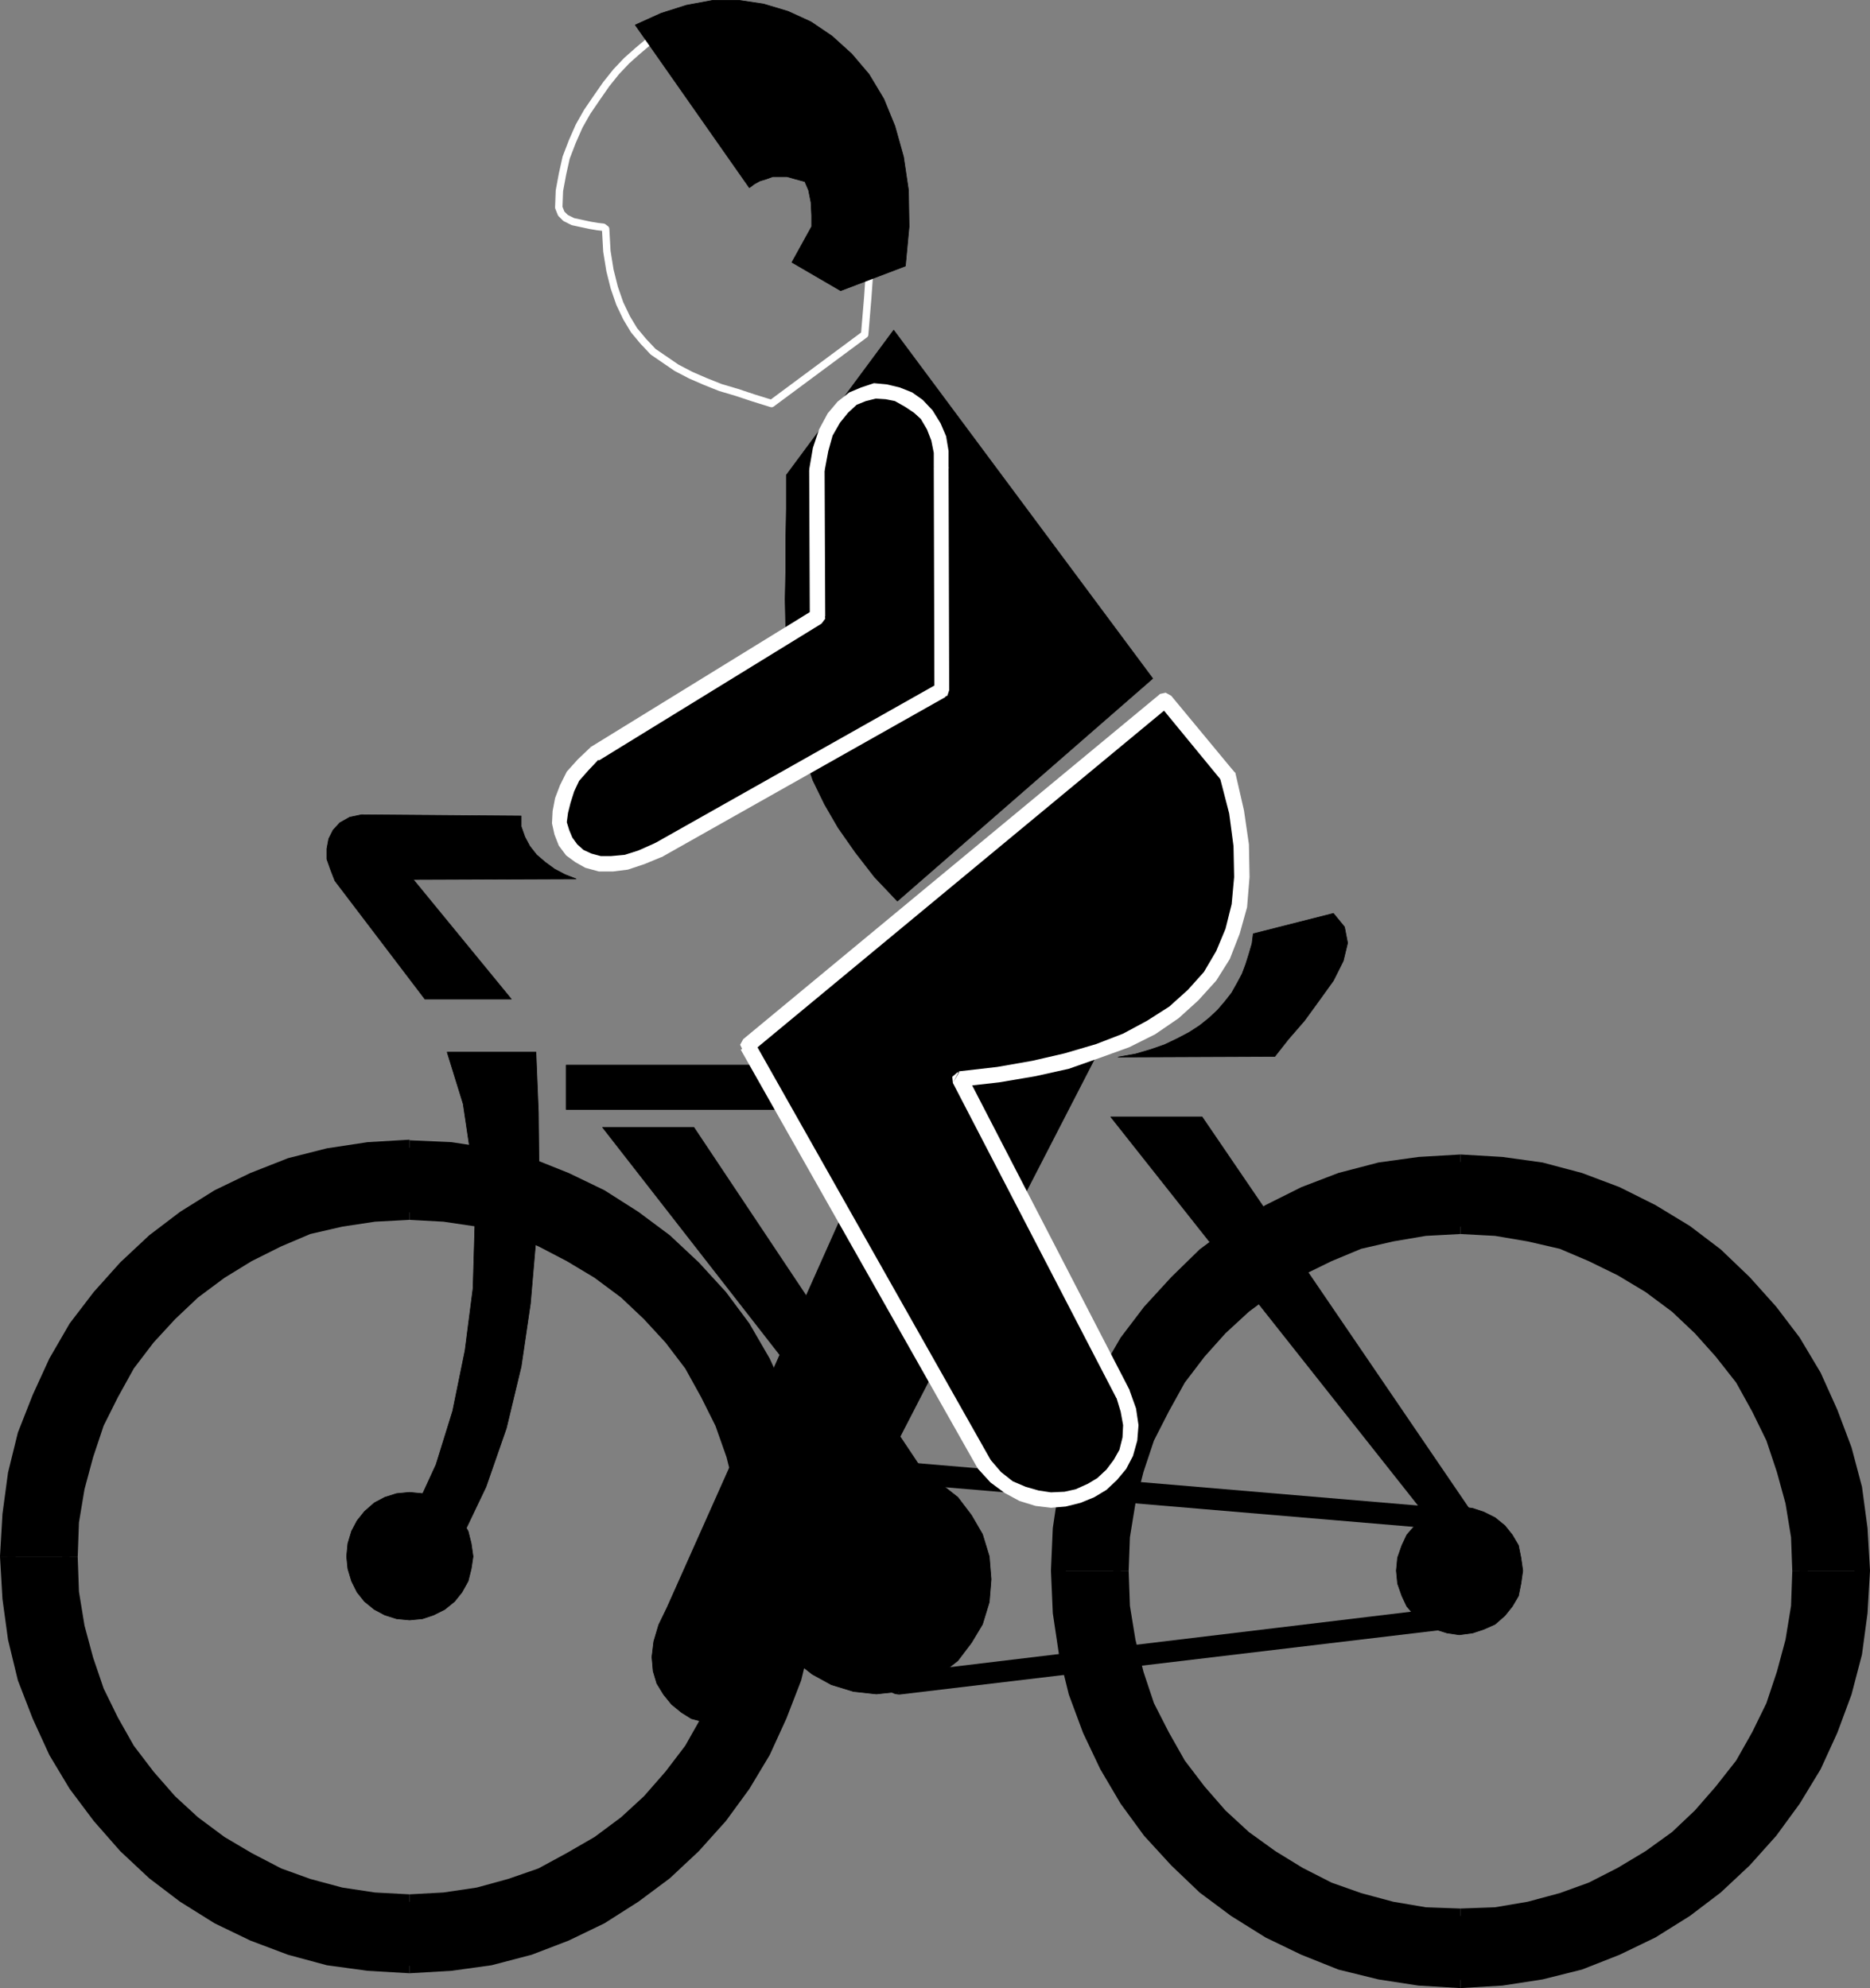<?xml version="1.0" encoding="UTF-8" standalone="no"?>
<svg
   version="1.0"
   width="129.638mm"
   height="137.835mm"
   id="svg65"
   sodipodi:docname="Cycling 05.wmf"
   xmlns:inkscape="http://www.inkscape.org/namespaces/inkscape"
   xmlns:sodipodi="http://sodipodi.sourceforge.net/DTD/sodipodi-0.dtd"
   xmlns="http://www.w3.org/2000/svg"
   xmlns:svg="http://www.w3.org/2000/svg">
  <rect width="100%" height="100%" fill="#808080" stroke="none"/>
  <sodipodi:namedview
     id="namedview65"
     pagecolor="#ffffff"
     bordercolor="#000000"
     borderopacity="0.25"
     inkscape:showpageshadow="2"
     inkscape:pageopacity="0.0"
     inkscape:pagecheckerboard="0"
     inkscape:deskcolor="#d1d1d1"
     inkscape:document-units="mm" />
  <defs
     id="defs1">
    <pattern
       id="WMFhbasepattern"
       patternUnits="userSpaceOnUse"
       width="6"
       height="6"
       x="0"
       y="0" />
  </defs>
  <path
     style="fill:#000000;fill-opacity:1;fill-rule:evenodd;stroke:none"
     d="m 277.305,411.737 v -0.162 l 0.646,-10.825 1.454,-10.663 2.586,-10.178 3.717,-9.855 4.363,-9.371 5.171,-8.886 6.141,-8.24 6.787,-7.593 7.434,-6.947 8.242,-6.139 8.726,-5.331 9.211,-4.685 9.534,-3.554 10.181,-2.585 10.342,-1.616 10.827,-0.646 10.827,0.646 10.181,1.616 10.342,2.585 9.534,3.554 9.05,4.685 8.888,5.331 8.08,6.139 7.434,6.947 6.787,7.593 6.141,8.24 5.333,8.886 4.363,9.371 3.555,9.855 2.586,10.178 1.616,10.663 0.646,10.825 v 0.162 h -16.483 l -0.323,-9.047 -1.454,-9.047 -2.101,-8.563 -3.07,-8.401 -3.717,-7.755 -4.363,-7.593 -5.333,-6.947 -5.656,-6.301 -6.302,-5.978 -6.949,-5.008 -7.272,-4.685 -7.918,-3.716 -7.918,-3.231 -8.565,-2.262 -8.726,-1.292 -9.211,-0.485 -9.211,0.485 -8.726,1.292 -8.565,2.262 -8.08,3.231 -7.757,3.716 -7.434,4.685 -6.949,5.008 -6.141,5.978 -5.818,6.301 -5.171,6.947 -4.363,7.593 -3.878,7.755 -2.909,8.401 -2.262,8.563 -1.293,9.047 -0.485,9.047 h -16.322 z"
     id="path1" />
  <path
     style="fill:#000000;fill-opacity:1;fill-rule:evenodd;stroke:none"
     d="m 277.305,411.737 0.646,10.825 1.454,10.501 2.586,10.34 3.717,9.855 4.363,9.371 5.171,8.886 6.141,8.24 6.787,7.593 7.434,6.947 8.242,6.301 8.726,5.332 9.211,4.524 9.534,3.554 10.181,2.747 10.342,1.616 10.827,0.485 10.827,-0.485 10.181,-1.616 10.342,-2.747 9.534,-3.554 9.05,-4.524 8.888,-5.332 8.08,-6.301 7.434,-6.947 6.787,-7.593 6.141,-8.24 5.333,-8.886 4.363,-9.371 3.555,-9.855 2.586,-10.34 1.616,-10.501 0.646,-10.825 h -16.483 l -0.323,9.209 -1.454,9.209 -2.101,8.563 -3.07,8.401 -3.717,7.755 -4.363,7.593 -5.333,6.786 -5.656,6.462 -6.302,5.978 -6.949,5.17 -7.272,4.362 -7.918,3.877 -7.918,3.07 -8.565,2.262 -8.726,1.292 -9.211,0.323 -9.211,-0.323 -8.726,-1.292 -8.565,-2.262 -8.08,-3.07 -7.757,-3.877 -7.434,-4.362 -6.949,-5.17 -6.141,-5.978 -5.818,-6.462 -5.171,-6.786 -4.363,-7.593 -3.878,-7.755 -2.909,-8.401 -2.262,-8.563 -1.293,-9.209 -0.485,-9.209 h -16.322 z"
     id="path2" />
  <path
     style="fill:#000000;fill-opacity:1;fill-rule:evenodd;stroke:none"
     d="m 473.649,411.737 -0.323,-9.209 -1.454,-9.209 -2.262,-8.886 -3.232,-8.563 -3.717,-7.916 -4.686,-7.593 -5.171,-7.109 -5.979,-6.624 -6.302,-5.978 -6.949,-5.17 -7.595,-4.847 -8.08,-3.877 -8.08,-3.07 -8.888,-2.423 -8.888,-1.454 -9.373,-0.323 v 3.877 l 9.05,0.485 8.565,1.454 8.403,1.939 7.595,3.231 7.595,3.716 7.272,4.362 6.949,5.17 5.979,5.655 5.494,6.139 5.333,6.786 4.202,7.593 3.717,7.593 2.747,8.24 2.262,8.24 1.454,8.886 0.323,8.886 h 4.04 z"
     id="path3" />
  <path
     style="fill:#000000;fill-opacity:1;fill-rule:evenodd;stroke:none"
     d="m 382.668,504.15 9.373,-0.323 8.888,-1.454 8.888,-2.262 8.08,-3.231 8.08,-3.877 7.595,-4.524 6.949,-5.332 6.302,-5.978 5.979,-6.786 5.171,-6.786 4.686,-7.755 3.717,-7.916 3.232,-8.563 2.262,-8.886 1.454,-9.371 0.323,-9.371 h -4.04 l -0.323,9.047 -1.454,8.886 -2.262,8.401 -2.747,8.24 -3.717,7.593 -4.202,7.432 -5.333,6.786 -5.494,6.301 -5.979,5.655 -6.949,5.008 -7.272,4.362 -7.595,3.877 -7.595,2.747 -8.403,2.262 -8.565,1.454 -9.05,0.323 z"
     id="path4" />
  <path
     style="fill:#000000;fill-opacity:1;fill-rule:evenodd;stroke:none"
     d="m 291.688,411.737 0.485,9.371 1.293,9.371 2.262,8.886 3.07,8.563 3.878,7.916 4.525,7.755 5.171,6.786 5.979,6.786 6.464,5.978 6.949,5.332 7.595,4.524 7.918,3.877 8.242,3.231 8.726,2.262 9.05,1.454 9.373,0.323 v -4.039 l -9.05,-0.323 -8.565,-1.454 -8.403,-2.262 -7.757,-2.747 -7.595,-3.877 -7.11,-4.362 -6.949,-5.008 -6.141,-5.655 -5.494,-6.301 -5.171,-6.786 -4.202,-7.432 -3.878,-7.593 -2.747,-8.24 -2.101,-8.401 -1.454,-8.886 -0.323,-9.047 h -4.04 z"
     id="path5" />
  <path
     style="fill:#000000;fill-opacity:1;fill-rule:evenodd;stroke:none"
     d="m 382.668,319.486 -9.373,0.323 -9.05,1.454 -8.726,2.423 -8.242,3.07 -7.918,3.877 -7.595,4.847 -6.949,5.17 -6.464,5.978 -5.979,6.624 -5.171,7.109 -4.525,7.593 -3.878,7.916 -3.07,8.563 -2.262,8.886 -1.293,9.209 -0.485,9.209 h 4.04 l 0.323,-8.886 1.454,-8.886 2.101,-8.24 2.747,-8.24 3.878,-7.593 4.202,-7.593 5.171,-6.786 5.494,-6.139 6.141,-5.655 6.949,-5.17 7.11,-4.362 7.595,-3.716 7.757,-3.231 8.403,-1.939 8.565,-1.454 9.05,-0.485 v -3.877 z"
     id="path6" />
  <path
     style="fill:#000000;fill-opacity:1;fill-rule:evenodd;stroke:none"
     d="m 489.971,411.576 -0.646,-11.148 -1.454,-10.825 -2.747,-10.34 -3.717,-9.855 -4.363,-9.694 -5.494,-9.209 -6.141,-8.078 -6.949,-7.755 -7.595,-7.27 -8.08,-6.139 -9.05,-5.493 -9.373,-4.685 -9.858,-3.716 -10.342,-2.747 -10.504,-1.454 -10.989,-0.646 v 3.877 l 10.504,0.646 10.181,1.616 10.019,2.585 9.373,3.393 8.888,4.685 8.726,5.008 8.08,6.301 7.272,6.786 6.464,7.432 6.302,8.078 5.01,8.724 4.363,9.209 3.394,9.694 2.586,9.855 1.616,10.501 0.485,10.663 z"
     id="path7" />
  <path
     style="fill:#000000;fill-opacity:1;fill-rule:evenodd;stroke:none"
     d="m 382.668,520.952 10.989,-0.646 10.504,-1.616 10.342,-2.585 9.858,-3.877 9.373,-4.524 9.05,-5.655 8.08,-6.139 7.595,-7.109 6.949,-7.755 6.141,-8.401 5.494,-9.047 4.363,-9.532 3.717,-10.017 2.747,-10.501 1.454,-10.825 0.646,-11.148 h -4.04 l -0.485,10.825 -1.616,10.34 -2.586,10.178 -3.394,9.532 -4.363,9.209 -5.01,8.563 -6.302,8.401 -6.464,7.432 -7.272,6.624 -8.08,6.301 -8.726,5.17 -8.888,4.524 -9.373,3.393 -10.019,2.585 -10.181,1.616 -10.504,0.646 z"
     id="path8" />
  <path
     style="fill:#000000;fill-opacity:1;fill-rule:evenodd;stroke:none"
     d="m 275.366,411.576 0.485,11.148 1.616,10.825 2.586,10.501 3.717,10.017 4.525,9.532 5.333,9.047 6.141,8.401 7.11,7.755 7.434,7.109 8.242,6.139 9.05,5.655 9.373,4.524 9.696,3.877 10.504,2.585 10.504,1.616 10.989,0.646 v -4.039 l -10.666,-0.646 -10.181,-1.616 -9.858,-2.585 -9.373,-3.393 -9.05,-4.524 -8.565,-5.17 -8.242,-6.301 -7.11,-6.624 -6.626,-7.432 -6.141,-8.401 -5.01,-8.563 -4.363,-9.209 -3.394,-9.532 -2.586,-10.178 -1.616,-10.34 -0.646,-10.825 z"
     id="path9" />
  <path
     style="fill:#000000;fill-opacity:1;fill-rule:evenodd;stroke:none"
     d="m 382.668,302.522 -10.989,0.646 -10.504,1.454 -10.504,2.747 -9.696,3.716 -9.373,4.685 -9.05,5.493 -8.242,6.139 -7.434,7.27 -7.11,7.755 -6.141,8.078 -5.333,9.209 -4.525,9.694 -3.717,9.855 -2.586,10.34 -1.616,10.825 -0.485,11.148 h 3.878 l 0.646,-10.663 1.616,-10.501 2.586,-9.855 3.394,-9.694 4.363,-9.209 5.01,-8.724 6.141,-8.078 6.626,-7.432 7.11,-6.786 8.242,-6.301 8.565,-5.008 9.05,-4.685 9.373,-3.393 9.858,-2.585 10.181,-1.616 10.666,-0.646 v -3.877 z"
     id="path10" />
  <path
     style="fill:#000000;fill-opacity:1;fill-rule:evenodd;stroke:none"
     d="m 291.688,267.948 -90.496,175.778 -2.101,2.908 -2.586,2.262 -2.909,1.616 -3.07,0.808 -3.232,0.162 -3.07,-0.323 -3.07,-0.808 -2.586,-1.616 -2.586,-2.1 -2.101,-2.585 -1.778,-2.908 -0.97,-3.231 -0.323,-3.716 0.485,-4.039 1.293,-4.362 2.262,-4.685 54.782,-122.786 62.054,-30.373 z"
     id="path11" />
  <path
     style="fill:none;stroke:#000000;stroke-width:0.162px;stroke-linecap:round;stroke-linejoin:round;stroke-miterlimit:4;stroke-dasharray:none;stroke-opacity:1"
     d="m 291.688,267.948 -90.496,175.778 -2.101,2.908 -2.586,2.262 -2.909,1.616 -3.07,0.808 -3.232,0.162 -3.07,-0.323 -3.07,-0.808 -2.586,-1.616 -2.586,-2.1 -2.101,-2.585 -1.778,-2.908 -0.97,-3.231 -0.323,-3.716 0.485,-4.039 1.293,-4.362 2.262,-4.685 54.782,-122.786 62.054,-30.373 v 0"
     id="path12" />
  <path
     style="fill:#000000;fill-opacity:1;fill-rule:evenodd;stroke:none"
     d="m 229.633,383.626 5.979,0.646 5.818,1.777 5.01,2.747 4.525,3.554 3.555,4.685 2.909,5.008 1.778,5.816 0.485,5.978 -0.485,5.978 -1.778,5.816 -2.909,4.847 -3.555,4.685 -4.525,3.554 -5.01,2.747 -5.818,1.777 -5.979,0.646 -5.979,-0.646 -5.818,-1.777 -5.01,-2.747 -4.525,-3.554 -3.717,-4.685 -2.747,-4.847 -1.778,-5.816 -0.646,-5.978 0.646,-5.978 1.778,-5.816 2.747,-5.008 3.717,-4.685 4.525,-3.554 5.01,-2.747 5.818,-1.777 5.979,-0.485 v 0 z"
     id="path13" />
  <path
     style="fill:none;stroke:#000000;stroke-width:0.162px;stroke-linecap:round;stroke-linejoin:round;stroke-miterlimit:4;stroke-dasharray:none;stroke-opacity:1"
     d="m 229.633,383.626 5.979,0.646 5.818,1.777 5.01,2.747 4.525,3.554 3.555,4.685 2.909,5.008 1.778,5.816 0.485,5.978 -0.485,5.978 -1.778,5.816 -2.909,4.847 -3.555,4.685 -4.525,3.554 -5.01,2.747 -5.818,1.777 -5.979,0.646 -5.979,-0.646 -5.818,-1.777 -5.01,-2.747 -4.525,-3.554 -3.717,-4.685 -2.747,-4.847 -1.778,-5.816 -0.646,-5.978 0.646,-5.978 1.778,-5.816 2.747,-5.008 3.717,-4.685 4.525,-3.554 5.01,-2.747 5.818,-1.777 5.979,-0.485 v 0"
     id="path14" />
  <path
     style="fill:#000000;fill-opacity:1;fill-rule:evenodd;stroke:none"
     d="m 231.411,382.656 -1.939,0.808 -0.808,1.777 0.323,2.1 1.939,0.969 0.485,-5.655 z"
     id="path15" />
  <path
     style="fill:#000000;fill-opacity:1;fill-rule:evenodd;stroke:none"
     d="m 382.022,398.166 0.162,-2.747 -150.773,-12.763 -0.485,5.655 150.934,12.763 0.162,-2.747 v 0 z"
     id="path16" />
  <path
     style="fill:#000000;fill-opacity:1;fill-rule:evenodd;stroke:none"
     d="m 381.86,401.074 1.939,-0.808 0.97,-1.777 -0.485,-2.1 -2.101,-0.969 z"
     id="path17" />
  <path
     style="fill:#000000;fill-opacity:1;fill-rule:evenodd;stroke:none"
     d="m 234.805,438.556 -1.293,0.323 -0.485,0.646 -0.485,0.969 v 0.969 l 0.162,1.292 0.646,0.646 1.131,0.485 1.131,0.162 -0.808,-5.493 z"
     id="path18" />
  <path
     style="fill:#000000;fill-opacity:1;fill-rule:evenodd;stroke:none"
     d="m 381.537,423.693 -0.323,-2.747 -146.409,17.61 0.808,5.493 146.409,-17.449 -0.485,-2.908 z"
     id="path19" />
  <path
     style="fill:#000000;fill-opacity:1;fill-rule:evenodd;stroke:none"
     d="m 382.022,426.601 1.131,-0.485 0.808,-0.808 0.323,-0.808 0.162,-1.131 -0.485,-0.969 -0.646,-0.808 -0.97,-0.485 -1.131,-0.162 z"
     id="path20" />
  <path
     style="fill:#000000;fill-opacity:1;fill-rule:evenodd;stroke:none"
     d="m 382.345,394.773 3.555,0.485 2.909,0.969 2.909,1.454 2.586,2.1 1.939,2.423 1.616,2.747 0.646,3.231 0.485,3.393 -0.485,3.393 -0.646,3.231 -1.616,2.747 -1.939,2.423 -2.586,2.262 -2.909,1.292 -2.909,0.969 -3.555,0.485 -3.232,-0.485 -3.07,-0.969 -2.747,-1.292 -2.586,-2.262 -2.101,-2.423 -1.293,-2.747 -1.131,-3.231 -0.323,-3.393 0.323,-3.393 1.131,-3.231 1.293,-2.747 2.101,-2.423 2.586,-2.1 2.747,-1.454 3.07,-0.969 z"
     id="path21" />
  <path
     style="fill:none;stroke:#000000;stroke-width:0.162px;stroke-linecap:round;stroke-linejoin:round;stroke-miterlimit:4;stroke-dasharray:none;stroke-opacity:1"
     d="m 382.345,394.773 3.555,0.485 2.909,0.969 2.909,1.454 2.586,2.1 1.939,2.423 1.616,2.747 0.646,3.231 0.485,3.393 -0.485,3.393 -0.646,3.231 -1.616,2.747 -1.939,2.423 -2.586,2.262 -2.909,1.292 -2.909,0.969 -3.555,0.485 -3.232,-0.485 -3.07,-0.969 -2.747,-1.292 -2.586,-2.262 -2.101,-2.423 -1.293,-2.747 -1.131,-3.231 -0.323,-3.393 0.323,-3.393 1.131,-3.231 1.293,-2.747 2.101,-2.423 2.586,-2.1 2.747,-1.454 3.07,-0.969 3.232,-0.485 v 0"
     id="path22" />
  <path
     style="fill:#000000;fill-opacity:1;fill-rule:evenodd;stroke:none"
     d="m 148.349,279.096 h 129.926 l -5.171,11.632 H 148.349 Z"
     id="path23" />
  <path
     style="fill:none;stroke:#000000;stroke-width:0.162px;stroke-linecap:round;stroke-linejoin:round;stroke-miterlimit:4;stroke-dasharray:none;stroke-opacity:1"
     d="m 148.349,279.096 h 129.926 l -5.171,11.632 H 148.349 v -11.632 0"
     id="path24" />
  <path
     style="fill:#000000;fill-opacity:1;fill-rule:evenodd;stroke:none"
     d="m 1.939,408.021 v -0.162 l 0.646,-10.986 1.616,-10.501 2.586,-10.34 3.555,-9.694 4.363,-9.371 5.171,-8.886 6.302,-8.24 6.787,-7.593 7.272,-6.947 8.242,-6.301 8.726,-5.332 9.211,-4.524 9.534,-3.716 10.181,-2.585 10.342,-1.454 10.827,-0.646 10.827,0.646 10.342,1.454 10.181,2.585 9.534,3.716 9.211,4.524 8.726,5.332 8.242,6.301 7.434,6.947 6.787,7.593 6.141,8.24 5.171,8.886 4.363,9.371 3.555,9.694 2.586,10.34 1.616,10.501 0.646,10.986 v 0.162 h -16.322 l -0.485,-9.209 -1.293,-8.886 -2.262,-8.563 -3.07,-8.401 -3.717,-7.755 -4.363,-7.593 -5.171,-7.109 -5.818,-6.301 -6.141,-5.816 -7.11,-5.17 -7.272,-4.524 -7.757,-3.877 -8.08,-3.231 -8.565,-2.1 -8.726,-1.454 -9.211,-0.323 -9.211,0.323 -8.726,1.454 -8.565,2.1 -8.08,3.231 -7.757,3.877 -7.272,4.524 -7.11,5.17 -6.141,5.816 -5.818,6.301 -5.171,7.109 -4.363,7.593 -3.717,7.755 -3.07,8.401 -2.262,8.563 -1.293,8.886 -0.485,9.209 z"
     id="path25" />
  <path
     style="fill:#000000;fill-opacity:1;fill-rule:evenodd;stroke:none"
     d="m 1.939,408.021 0.646,10.825 1.616,10.501 2.586,10.34 3.555,9.855 4.363,9.371 5.171,8.724 6.302,8.401 6.787,7.593 7.272,6.947 8.242,6.139 8.726,5.332 9.211,4.685 9.534,3.554 10.181,2.585 10.342,1.616 10.827,0.646 10.827,-0.646 10.342,-1.616 10.181,-2.585 9.534,-3.554 9.211,-4.685 8.726,-5.332 8.242,-6.139 7.434,-6.947 6.787,-7.593 6.141,-8.401 5.171,-8.724 4.363,-9.371 3.555,-9.855 2.586,-10.34 1.616,-10.501 0.646,-10.825 h -16.322 l -0.485,9.209 -1.293,9.047 -2.262,8.724 -3.07,8.24 -3.717,7.916 -4.363,7.432 -5.171,6.786 -5.818,6.624 -6.141,5.816 -7.11,5.17 -7.272,4.362 -7.757,4.039 -8.08,2.908 -8.565,2.262 -8.726,1.454 -9.211,0.323 -9.211,-0.323 -8.726,-1.454 -8.565,-2.262 -8.08,-2.908 -7.757,-4.039 -7.272,-4.362 -7.11,-5.17 -6.141,-5.816 -5.818,-6.624 -5.171,-6.786 -4.363,-7.432 -3.717,-7.916 -3.07,-8.24 -2.262,-8.724 -1.293,-9.047 -0.485,-9.209 z"
     id="path26" />
  <path
     style="fill:#000000;fill-opacity:1;fill-rule:evenodd;stroke:none"
     d="m 198.283,408.021 -0.485,-9.371 -1.293,-9.209 -2.262,-8.724 -3.07,-8.563 -3.878,-8.078 -4.525,-7.593 -5.171,-7.109 -5.979,-6.624 -6.464,-5.978 -6.949,-5.17 -7.595,-4.847 -7.918,-3.716 -8.242,-3.231 -8.726,-2.262 -9.05,-1.454 -9.373,-0.323 v 3.877 l 8.888,0.485 8.726,1.292 8.242,1.939 7.918,3.231 7.434,3.877 7.272,4.362 6.949,5.17 5.979,5.655 5.656,6.139 5.171,6.786 4.202,7.593 3.717,7.432 2.909,8.24 2.101,8.401 1.454,8.724 0.323,9.047 z"
     id="path27" />
  <path
     style="fill:#000000;fill-opacity:1;fill-rule:evenodd;stroke:none"
     d="m 107.302,500.272 9.373,-0.323 9.05,-1.454 8.726,-2.1 8.242,-3.231 7.918,-4.039 7.595,-4.524 6.949,-5.17 6.464,-5.978 5.979,-6.786 5.171,-6.786 4.525,-7.755 3.878,-8.078 3.07,-8.563 2.262,-8.724 1.293,-9.371 0.485,-9.371 h -4.04 l -0.323,9.047 -1.454,8.886 -2.101,8.401 -2.909,8.078 -3.717,7.593 -4.202,7.432 -5.171,6.786 -5.656,6.462 -5.979,5.493 -6.949,5.17 -7.272,4.201 -7.434,4.039 -7.918,2.747 -8.242,2.262 -8.726,1.292 -8.888,0.485 v 4.039 0 z"
     id="path28" />
  <path
     style="fill:#000000;fill-opacity:1;fill-rule:evenodd;stroke:none"
     d="m 16.322,408.021 0.323,9.371 1.454,9.371 2.262,8.724 3.07,8.563 3.878,8.078 4.525,7.755 5.171,6.786 6.141,6.786 6.302,5.978 6.949,5.17 7.595,4.524 7.918,4.039 8.242,3.231 8.888,2.1 8.888,1.454 9.373,0.485 v -4.039 l -9.05,-0.485 -8.565,-1.292 -8.403,-2.262 -7.595,-2.747 -7.757,-4.039 -7.11,-4.201 -6.949,-5.17 -5.979,-5.493 -5.656,-6.462 -5.171,-6.786 -4.202,-7.432 -3.717,-7.593 -2.747,-8.078 -2.262,-8.401 -1.454,-8.886 -0.323,-9.047 z"
     id="path29" />
  <path
     style="fill:#000000;fill-opacity:1;fill-rule:evenodd;stroke:none"
     d="m 107.302,315.609 -9.373,0.485 -8.888,1.454 -8.888,2.262 -8.242,3.231 -7.918,3.716 -7.595,4.847 -6.949,5.17 -6.302,5.978 -6.141,6.624 -5.171,7.109 -4.525,7.593 -3.878,8.078 -3.07,8.563 -2.262,8.724 -1.454,9.209 -0.323,9.371 h 4.04 l 0.323,-9.047 1.454,-8.724 2.262,-8.401 2.747,-8.24 3.717,-7.432 4.202,-7.593 5.171,-6.786 5.656,-6.139 5.979,-5.655 6.949,-5.17 7.11,-4.362 7.757,-3.877 7.595,-3.231 8.403,-1.939 8.565,-1.292 9.05,-0.485 v -3.877 0 z"
     id="path30" />
  <path
     style="fill:#000000;fill-opacity:1;fill-rule:evenodd;stroke:none"
     d="m 214.605,407.86 -0.485,-11.148 -1.616,-10.825 -2.586,-10.501 -3.878,-9.855 -4.363,-9.532 -5.333,-9.209 -6.141,-8.24 -7.11,-7.755 -7.595,-7.109 -8.242,-6.139 -8.888,-5.655 -9.373,-4.524 -9.696,-3.877 -10.504,-2.585 -10.504,-1.616 -10.989,-0.485 v 3.877 l 10.504,0.646 10.181,1.616 10.019,2.585 9.373,3.393 9.05,4.524 8.565,5.17 8.242,6.139 7.11,6.947 6.626,7.27 6.141,8.24 5.01,8.724 4.363,9.209 3.394,9.532 2.586,10.017 1.616,10.34 0.646,10.825 z"
     id="path31" />
  <path
     style="fill:#000000;fill-opacity:1;fill-rule:evenodd;stroke:none"
     d="m 107.302,517.075 10.989,-0.646 10.504,-1.454 10.504,-2.747 9.696,-3.716 9.373,-4.524 8.888,-5.655 8.242,-6.139 7.595,-7.109 7.11,-7.916 6.141,-8.401 5.333,-8.886 4.363,-9.532 3.878,-10.017 2.586,-10.663 1.616,-10.663 0.485,-11.148 h -3.878 l -0.646,10.825 -1.616,10.34 -2.586,10.178 -3.394,9.532 -4.363,9.047 -5.01,8.563 -6.141,8.401 -6.626,7.432 -7.11,6.786 -8.242,6.139 -8.565,5.331 -9.05,4.524 -9.373,3.393 -10.019,2.585 -10.181,1.454 -10.504,0.646 v 4.039 z"
     id="path32" />
  <path
     style="fill:#000000;fill-opacity:1;fill-rule:evenodd;stroke:none"
     d="m 0,407.86 0.646,11.148 1.454,10.663 2.586,10.663 3.878,10.017 4.363,9.532 5.333,8.886 6.302,8.401 6.949,7.916 7.595,7.109 8.08,6.139 9.05,5.655 9.373,4.524 9.858,3.716 10.181,2.747 10.666,1.454 10.989,0.646 v -4.039 l -10.504,-0.646 -10.181,-1.454 -10.019,-2.585 -9.373,-3.393 -8.888,-4.524 -8.726,-5.331 -8.242,-6.139 -7.11,-6.786 -6.464,-7.432 -6.302,-8.401 -5.01,-8.563 -4.363,-9.047 L 8.726,439.202 6.141,429.024 4.525,418.684 4.04,407.86 Z"
     id="path33" />
  <path
     style="fill:#000000;fill-opacity:1;fill-rule:evenodd;stroke:none"
     d="m 107.302,298.645 -10.989,0.646 -10.666,1.616 -10.181,2.585 -9.858,3.877 -9.373,4.524 -9.05,5.655 -8.08,6.139 -7.595,7.109 -6.949,7.755 -6.302,8.24 -5.333,9.209 -4.363,9.532 -3.878,9.855 -2.586,10.501 L 0.646,396.712 0,407.86 h 4.04 l 0.485,-10.825 1.616,-10.34 2.586,-10.017 3.394,-9.532 4.363,-9.209 5.01,-8.724 6.302,-8.24 6.464,-7.27 7.11,-6.947 8.242,-6.139 8.726,-5.17 8.888,-4.524 9.373,-3.393 10.019,-2.585 10.181,-1.616 10.504,-0.646 v -3.877 0 z"
     id="path34" />
  <path
     style="fill:#000000;fill-opacity:1;fill-rule:evenodd;stroke:none"
     d="m 107.302,391.057 3.394,0.323 2.909,0.969 2.909,1.454 2.586,2.262 1.939,2.423 1.616,2.747 0.808,3.231 0.485,3.393 -0.485,3.231 -0.808,3.231 -1.616,2.908 -1.939,2.423 -2.586,2.1 -2.909,1.454 -2.909,0.969 -3.394,0.323 -3.394,-0.323 -3.07,-0.969 -2.747,-1.454 -2.586,-2.1 -1.939,-2.423 -1.454,-2.908 -0.97,-3.231 -0.323,-3.231 0.323,-3.393 0.97,-3.231 1.454,-2.747 1.939,-2.423 2.586,-2.262 2.747,-1.454 3.07,-0.969 3.394,-0.323 z"
     id="path35" />
  <path
     style="fill:none;stroke:#000000;stroke-width:0.162px;stroke-linecap:round;stroke-linejoin:round;stroke-miterlimit:4;stroke-dasharray:none;stroke-opacity:1"
     d="m 107.302,391.057 3.394,0.323 2.909,0.969 2.909,1.454 2.586,2.262 1.939,2.423 1.616,2.747 0.808,3.231 0.485,3.393 -0.485,3.231 -0.808,3.231 -1.616,2.908 -1.939,2.423 -2.586,2.1 -2.909,1.454 -2.909,0.969 -3.394,0.323 -3.394,-0.323 -3.07,-0.969 -2.747,-1.454 -2.586,-2.1 -1.939,-2.423 -1.454,-2.908 -0.97,-3.231 -0.323,-3.231 0.323,-3.393 0.97,-3.231 1.454,-2.747 1.939,-2.423 2.586,-2.262 2.747,-1.454 3.07,-0.969 3.394,-0.323 v 0"
     id="path36" />
  <path
     style="fill:#000000;fill-opacity:1;fill-rule:evenodd;stroke:none"
     d="m 117.16,275.703 4.202,13.571 2.262,15.187 0.808,16.318 -0.485,16.802 -2.101,16.318 -3.232,15.833 -4.363,14.056 -5.494,11.955 1.131,1.454 1.616,1.292 1.454,0.969 1.454,0.969 1.616,0.969 1.616,0.808 1.454,0.808 1.454,0.808 6.787,-14.217 5.333,-15.348 3.878,-16.156 2.424,-16.479 1.454,-16.964 0.808,-16.802 -0.162,-16.318 -0.646,-15.833 h -23.109 v 0 z"
     id="path37" />
  <path
     style="fill:none;stroke:#000000;stroke-width:0.162px;stroke-linecap:round;stroke-linejoin:round;stroke-miterlimit:4;stroke-dasharray:none;stroke-opacity:1"
     d="m 117.16,275.703 4.202,13.571 2.262,15.187 0.808,16.318 -0.485,16.802 -2.101,16.318 -3.232,15.833 -4.363,14.056 -5.494,11.955 1.131,1.454 1.616,1.292 1.454,0.969 1.454,0.969 1.616,0.969 1.616,0.808 1.454,0.808 1.454,0.808 6.787,-14.217 5.333,-15.348 3.878,-16.156 2.424,-16.479 1.454,-16.964 0.808,-16.802 -0.162,-16.318 -0.646,-15.833 h -23.109 v 0"
     id="path38" />
  <path
     style="fill:#000000;fill-opacity:1;fill-rule:evenodd;stroke:none"
     d="m 291.041,292.667 83.87,105.984 h 12.282 L 314.958,292.667 Z"
     id="path39" />
  <path
     style="fill:none;stroke:#000000;stroke-width:0.162px;stroke-linecap:round;stroke-linejoin:round;stroke-miterlimit:4;stroke-dasharray:none;stroke-opacity:1"
     d="m 291.041,292.667 83.87,105.984 h 12.282 L 314.958,292.667 h -23.917 v 0"
     id="path40" />
  <path
     style="fill:#000000;fill-opacity:1;fill-rule:evenodd;stroke:none"
     d="m 292.98,276.996 4.525,-0.808 3.878,-1.131 3.717,-1.292 3.394,-1.616 3.07,-1.616 2.747,-1.777 2.424,-1.939 2.262,-2.1 1.939,-2.262 1.778,-2.262 1.454,-2.585 1.293,-2.423 0.97,-2.585 0.808,-2.585 0.808,-2.747 0.323,-2.585 21.008,-5.332 2.909,3.554 0.808,4.201 -1.131,4.685 -2.586,5.17 -3.717,5.17 -3.878,5.332 -4.202,4.847 -3.555,4.524 -40.885,0.162 v 0 z"
     id="path41" />
  <path
     style="fill:none;stroke:#000000;stroke-width:0.162px;stroke-linecap:round;stroke-linejoin:round;stroke-miterlimit:4;stroke-dasharray:none;stroke-opacity:1"
     d="m 292.98,276.996 4.525,-0.808 3.878,-1.131 3.717,-1.292 3.394,-1.616 3.07,-1.616 2.747,-1.777 2.424,-1.939 2.262,-2.1 1.939,-2.262 1.778,-2.262 1.454,-2.585 1.293,-2.423 0.97,-2.585 0.808,-2.585 0.808,-2.747 0.323,-2.585 21.008,-5.332 2.909,3.554 0.808,4.201 -1.131,4.685 -2.586,5.17 -3.717,5.17 -3.878,5.332 -4.202,4.847 -3.555,4.524 -40.885,0.162 v 0"
     id="path42" />
  <path
     style="fill:#000000;fill-opacity:1;fill-rule:evenodd;stroke:none"
     d="m 305.262,183.452 -109.403,90.474 61.893,109.538 3.232,3.554 3.394,2.585 3.555,1.777 3.878,1.292 3.555,0.323 3.717,-0.162 3.394,-0.808 3.394,-1.454 2.747,-1.777 2.586,-2.262 2.262,-2.747 1.616,-3.07 0.97,-3.716 0.162,-3.554 -0.485,-3.877 -1.454,-4.201 -42.824,-82.557 10.019,-1.292 9.373,-1.454 8.565,-2.1 8.242,-2.585 7.434,-2.747 6.626,-3.393 5.979,-4.039 4.848,-4.362 4.525,-5.008 3.394,-5.493 2.586,-6.301 1.778,-6.786 0.646,-7.432 -0.323,-8.24 -1.131,-8.724 -2.424,-9.694 -16.322,-19.71 z"
     id="path43" />
  <path
     style="fill:#ffffff;fill-opacity:1;fill-rule:evenodd;stroke:none"
     d="m 197.637,272.957 -0.485,2.585 109.241,-90.474 -2.424,-3.231 -109.241,90.474 -0.646,2.747 0.646,-2.747 -0.808,1.454 0.646,1.292 1.131,0.969 1.454,-0.485 0.485,-2.585 z"
     id="path44" />
  <path
     style="fill:#ffffff;fill-opacity:1;fill-rule:evenodd;stroke:none"
     d="m 259.368,382.333 0.162,0.162 -61.893,-109.538 -3.555,2.1 61.893,109.376 0.162,0.323 -0.162,-0.323 1.131,1.131 1.616,-0.323 0.97,-1.131 -0.162,-1.616 -0.162,-0.162 z"
     id="path45" />
  <path
     style="fill:#ffffff;fill-opacity:1;fill-rule:evenodd;stroke:none"
     d="m 292.496,366.339 v -0.162 l 1.131,3.716 0.646,3.554 -0.162,3.231 -0.808,3.231 -1.454,2.585 -1.939,2.585 -2.424,2.262 -2.424,1.454 -3.232,1.454 -2.909,0.646 -3.555,0.162 -3.232,-0.485 -3.394,-0.969 -3.394,-1.454 -3.07,-2.423 -2.909,-3.393 -3.232,2.423 3.394,3.716 3.717,2.747 3.878,2.1 4.202,1.292 4.04,0.485 3.878,-0.323 3.878,-0.969 3.555,-1.454 3.232,-1.939 2.747,-2.585 2.424,-2.908 1.778,-3.393 1.131,-4.039 0.323,-4.039 -0.646,-4.362 -1.616,-4.524 v -0.162 0.162 l -1.131,-1.131 h -1.454 l -0.97,1.131 v 1.616 0.162 z"
     id="path46" />
  <path
     style="fill:#ffffff;fill-opacity:1;fill-rule:evenodd;stroke:none"
     d="m 251.288,280.712 -1.616,3.07 42.824,82.557 3.555,-1.939 -42.662,-82.557 -1.616,2.908 1.616,-2.908 -1.293,-1.131 -1.293,0.323 -1.293,1.131 0.162,1.616 1.778,-3.07 v 0 z"
     id="path47" />
  <path
     style="fill:#ffffff;fill-opacity:1;fill-rule:evenodd;stroke:none"
     d="m 319.968,204.293 -0.323,-0.485 2.424,9.371 1.131,8.563 0.162,8.078 -0.646,7.109 -1.616,6.462 -2.424,5.816 -3.232,5.493 -4.202,4.685 -4.848,4.362 -5.818,3.716 -6.302,3.393 -7.11,2.747 -8.242,2.423 -8.403,1.939 -9.211,1.616 -9.858,1.131 0.323,4.039 10.019,-1.131 9.534,-1.616 8.726,-1.939 8.242,-2.908 7.595,-2.747 6.787,-3.393 6.141,-4.201 5.171,-4.685 4.686,-5.17 3.555,-5.655 2.586,-6.624 1.939,-6.947 0.646,-7.916 -0.162,-8.563 -1.293,-8.886 -2.262,-9.855 -0.485,-0.485 0.485,0.485 -1.131,-1.131 -1.616,-0.162 -1.131,0.969 -0.162,1.616 0.323,0.646 v 0 z"
     id="path48" />
  <path
     style="fill:#ffffff;fill-opacity:1;fill-rule:evenodd;stroke:none"
     d="m 306.393,185.068 -2.747,-0.485 16.322,19.872 3.232,-2.423 -16.322,-19.71 -2.909,-0.485 2.909,0.485 -1.454,-0.808 -1.454,0.323 -0.808,1.292 0.485,1.454 z"
     id="path49" />
  <path
     style="fill:#000000;fill-opacity:1;fill-rule:evenodd;stroke:none"
     d="m 157.883,295.414 71.75,92.09 h 13.574 l -61.408,-92.09 z"
     id="path50" />
  <path
     style="fill:none;stroke:#000000;stroke-width:0.162px;stroke-linecap:round;stroke-linejoin:round;stroke-miterlimit:4;stroke-dasharray:none;stroke-opacity:1"
     d="m 157.883,295.414 71.75,92.09 h 13.574 l -61.408,-92.09 h -23.917 v 0"
     id="path51" />
  <path
     style="fill:#000000;fill-opacity:1;fill-rule:evenodd;stroke:none"
     d="M 111.342,261.809 87.749,230.789 l -1.131,-2.908 -0.97,-2.747 v -2.747 l 0.485,-2.585 1.131,-2.262 1.778,-1.939 2.586,-1.454 3.07,-0.646 41.854,0.323 v 2.747 l 0.97,2.747 1.293,2.423 1.778,2.262 2.262,1.939 2.424,1.777 2.747,1.454 2.909,1.131 -42.662,0.162 25.694,31.343 h -22.624 z"
     id="path52" />
  <path
     style="fill:none;stroke:#000000;stroke-width:0.162px;stroke-linecap:round;stroke-linejoin:round;stroke-miterlimit:4;stroke-dasharray:none;stroke-opacity:1"
     d="M 111.342,261.809 87.749,230.789 l -1.131,-2.908 -0.97,-2.747 v -2.747 l 0.485,-2.585 1.131,-2.262 1.778,-1.939 2.586,-1.454 3.07,-0.646 41.854,0.323 v 2.747 l 0.97,2.747 1.293,2.423 1.778,2.262 2.262,1.939 2.424,1.777 2.747,1.454 2.909,1.131 -42.662,0.162 25.694,31.343 h -22.624 v 0"
     id="path53" />
  <path
     style="fill:#000000;fill-opacity:1;fill-rule:evenodd;stroke:none"
     d="M 302.03,177.797 234.158,86.516 206.04,124.482 v 8.724 l -0.162,8.401 v 7.916 l -0.162,7.593 0.162,7.432 0.323,7.109 0.646,6.786 0.808,6.786 1.454,6.462 1.778,6.462 2.101,6.301 3.07,6.301 3.555,6.139 4.525,6.462 5.01,6.462 5.979,6.301 66.902,-58.323 z"
     id="path54" />
  <path
     style="fill:none;stroke:#000000;stroke-width:0.162px;stroke-linecap:round;stroke-linejoin:round;stroke-miterlimit:4;stroke-dasharray:none;stroke-opacity:1"
     d="M 302.03,177.797 234.158,86.516 206.04,124.482 v 8.724 l -0.162,8.401 v 7.916 l -0.162,7.593 0.162,7.432 0.323,7.109 0.646,6.786 0.808,6.786 1.454,6.462 1.778,6.462 2.101,6.301 3.07,6.301 3.555,6.139 4.525,6.462 5.01,6.462 5.979,6.301 66.902,-58.323 v 0"
     id="path55" />
  <path
     style="fill:#000000;fill-opacity:1;fill-rule:evenodd;stroke:none"
     d="m 246.601,122.382 0.162,58.485 -74.174,41.844 -4.363,2.1 -4.04,1.131 -3.878,0.485 h -3.07 l -3.07,-0.969 -2.424,-1.131 -1.939,-1.616 -1.616,-2.262 -0.97,-2.262 -0.646,-2.585 0.162,-2.747 0.646,-3.07 1.131,-3.231 1.616,-3.231 2.747,-2.908 2.909,-2.908 58.499,-36.028 -0.162,-38.29 0.97,-5.332 1.293,-4.524 2.101,-3.877 2.424,-2.747 2.586,-2.262 2.747,-1.131 2.909,-0.808 3.07,0.162 2.909,0.646 2.909,1.292 2.586,1.939 2.262,2.1 1.778,3.07 1.293,3.07 0.646,3.554 z"
     id="path56" />
  <path
     style="fill:#ffffff;fill-opacity:1;fill-rule:evenodd;stroke:none"
     d="m 247.733,182.644 0.97,-1.777 -0.162,-58.485 h -3.878 l 0.162,58.485 0.97,-1.777 -0.97,1.777 0.485,1.454 1.454,0.485 1.454,-0.485 0.485,-1.454 -0.97,1.777 z"
     id="path57" />
  <path
     style="fill:#ffffff;fill-opacity:1;fill-rule:evenodd;stroke:none"
     d="m 173.558,224.488 74.174,-41.844 -1.939,-3.554 -74.174,41.844 -1.131,1.131 0.323,1.454 1.131,1.292 1.616,-0.323 z"
     id="path58" />
  <path
     style="fill:#ffffff;fill-opacity:1;fill-rule:evenodd;stroke:none"
     d="m 154.813,195.569 -0.162,0.323 -3.232,3.07 -2.909,3.231 -1.778,3.554 -1.293,3.393 -0.646,3.393 -0.162,3.231 0.646,2.908 1.131,2.908 1.939,2.585 2.424,1.777 2.586,1.454 3.555,0.969 h 3.717 l 3.878,-0.485 4.363,-1.454 4.686,-1.939 -1.939,-3.554 -4.363,1.939 -3.555,1.131 -3.555,0.323 h -2.747 l -2.424,-0.646 -2.101,-0.969 -1.616,-1.454 -1.293,-1.777 -0.808,-1.939 -0.646,-2.1 0.323,-2.423 0.646,-2.585 0.97,-3.07 1.293,-2.747 2.424,-2.747 2.747,-2.908 v 0.323 -0.323 l 0.97,-1.292 -0.485,-1.454 -1.131,-0.808 -1.616,0.485 0.162,-0.162 v 0 z"
     id="path59" />
  <path
     style="fill:#ffffff;fill-opacity:1;fill-rule:evenodd;stroke:none"
     d="m 212.181,161.48 1.131,-1.777 -58.499,36.028 2.101,3.554 58.338,-35.866 0.97,-1.939 -0.97,1.939 0.97,-1.292 -0.162,-1.616 -1.293,-0.969 -1.454,0.162 z"
     id="path60" />
  <path
     style="fill:#ffffff;fill-opacity:1;fill-rule:evenodd;stroke:none"
     d="m 212.019,123.028 v 0.162 l 0.162,38.29 h 4.04 l -0.162,-38.29 v 0.162 -0.162 l -0.646,-1.454 -1.293,-0.485 -1.454,0.485 -0.646,1.454 v -0.162 z"
     id="path61" />
  <path
     style="fill:#ffffff;fill-opacity:1;fill-rule:evenodd;stroke:none"
     d="m 248.541,122.382 v 0.323 -4.524 l -0.646,-3.877 -1.454,-3.393 -2.101,-3.393 -2.586,-2.747 -2.747,-1.939 -3.232,-1.292 -3.394,-0.808 -3.394,-0.323 -3.394,1.131 -3.07,1.292 -3.07,2.423 -2.586,3.07 -2.262,4.201 -1.616,4.847 -0.97,5.655 4.04,0.323 0.97,-5.17 1.131,-4.039 1.939,-3.393 2.101,-2.585 2.262,-2.1 2.424,-0.969 2.586,-0.646 2.586,0.162 2.424,0.485 2.586,1.454 2.424,1.616 1.778,1.616 1.616,2.747 1.131,2.908 0.646,3.231 v 3.554 0.162 -0.162 l 0.485,1.616 1.293,0.646 1.293,-0.485 0.808,-1.292 z"
     id="path62" />
  <path
     style="fill:none;stroke:#ffffff;stroke-width:1.939px;stroke-linecap:round;stroke-linejoin:round;stroke-miterlimit:4;stroke-dasharray:none;stroke-opacity:1"
     d="m 181.315,4.443 -2.586,1.131 -2.747,1.454 -3.07,1.777 -2.747,1.939 -3.07,2.585 -2.909,2.585 -2.747,2.908 -2.586,3.231 -2.586,3.716 -2.424,3.554 -2.101,3.716 -1.778,4.039 -1.616,4.201 -0.97,4.362 -0.808,4.362 -0.162,4.362 0.646,1.616 1.131,1.131 1.939,0.969 2.262,0.485 2.262,0.485 1.939,0.323 1.454,0.162 0.646,0.485 0.323,5.816 0.808,5.008 1.131,4.524 1.454,4.201 1.778,3.716 1.939,3.231 2.424,2.908 2.586,2.747 3.07,2.1 3.07,2.1 3.717,1.939 3.717,1.616 4.04,1.616 4.363,1.292 4.363,1.454 4.686,1.454 24.402,-18.095 0.808,-9.694 0.646,-9.209 0.323,-8.563 -0.162,-7.916 -0.323,-7.432 -0.97,-6.786 -1.616,-5.978 -2.101,-5.493 -2.586,-5.17 -3.232,-4.039 -3.878,-3.877 -4.848,-2.908 -5.494,-2.423 -6.464,-1.777 -7.11,-1.292 -8.242,-0.485"
     id="path63" />
  <path
     style="fill:#000000;fill-opacity:1;fill-rule:evenodd;stroke:none"
     d="m 196.344,49.195 1.293,-0.969 1.454,-0.808 1.616,-0.485 1.778,-0.646 h 1.778 1.939 l 2.262,0.646 2.424,0.646 0.97,2.262 0.646,3.231 0.162,3.393 v 2.908 l -5.171,9.371 12.766,7.432 16.968,-6.462 0.97,-10.34 -0.162,-9.532 -1.293,-8.724 -2.262,-8.078 -2.909,-7.109 -3.878,-6.462 -4.525,-5.331 -5.171,-4.685 -5.494,-3.716 -5.979,-2.747 -6.464,-1.939 -6.464,-0.969 h -6.787 l -6.949,1.292 -6.626,2.1 -6.787,3.07 z"
     id="path64" />
  <path
     style="fill:none;stroke:#000000;stroke-width:0.162px;stroke-linecap:round;stroke-linejoin:round;stroke-miterlimit:4;stroke-dasharray:none;stroke-opacity:1"
     d="m 196.344,49.195 1.293,-0.969 1.454,-0.808 1.616,-0.485 1.778,-0.646 h 1.778 1.939 l 2.262,0.646 2.424,0.646 0.97,2.262 0.646,3.231 0.162,3.393 v 2.908 l -5.171,9.371 12.766,7.432 16.968,-6.462 0.97,-10.34 -0.162,-9.532 -1.293,-8.724 -2.262,-8.078 -2.909,-7.109 -3.878,-6.462 -4.525,-5.331 -5.171,-4.685 -5.494,-3.716 -5.979,-2.747 -6.464,-1.939 -6.464,-0.969 h -6.787 l -6.949,1.292 -6.626,2.1 -6.787,3.07 29.896,42.652 v 0"
     id="path65" />
</svg>
